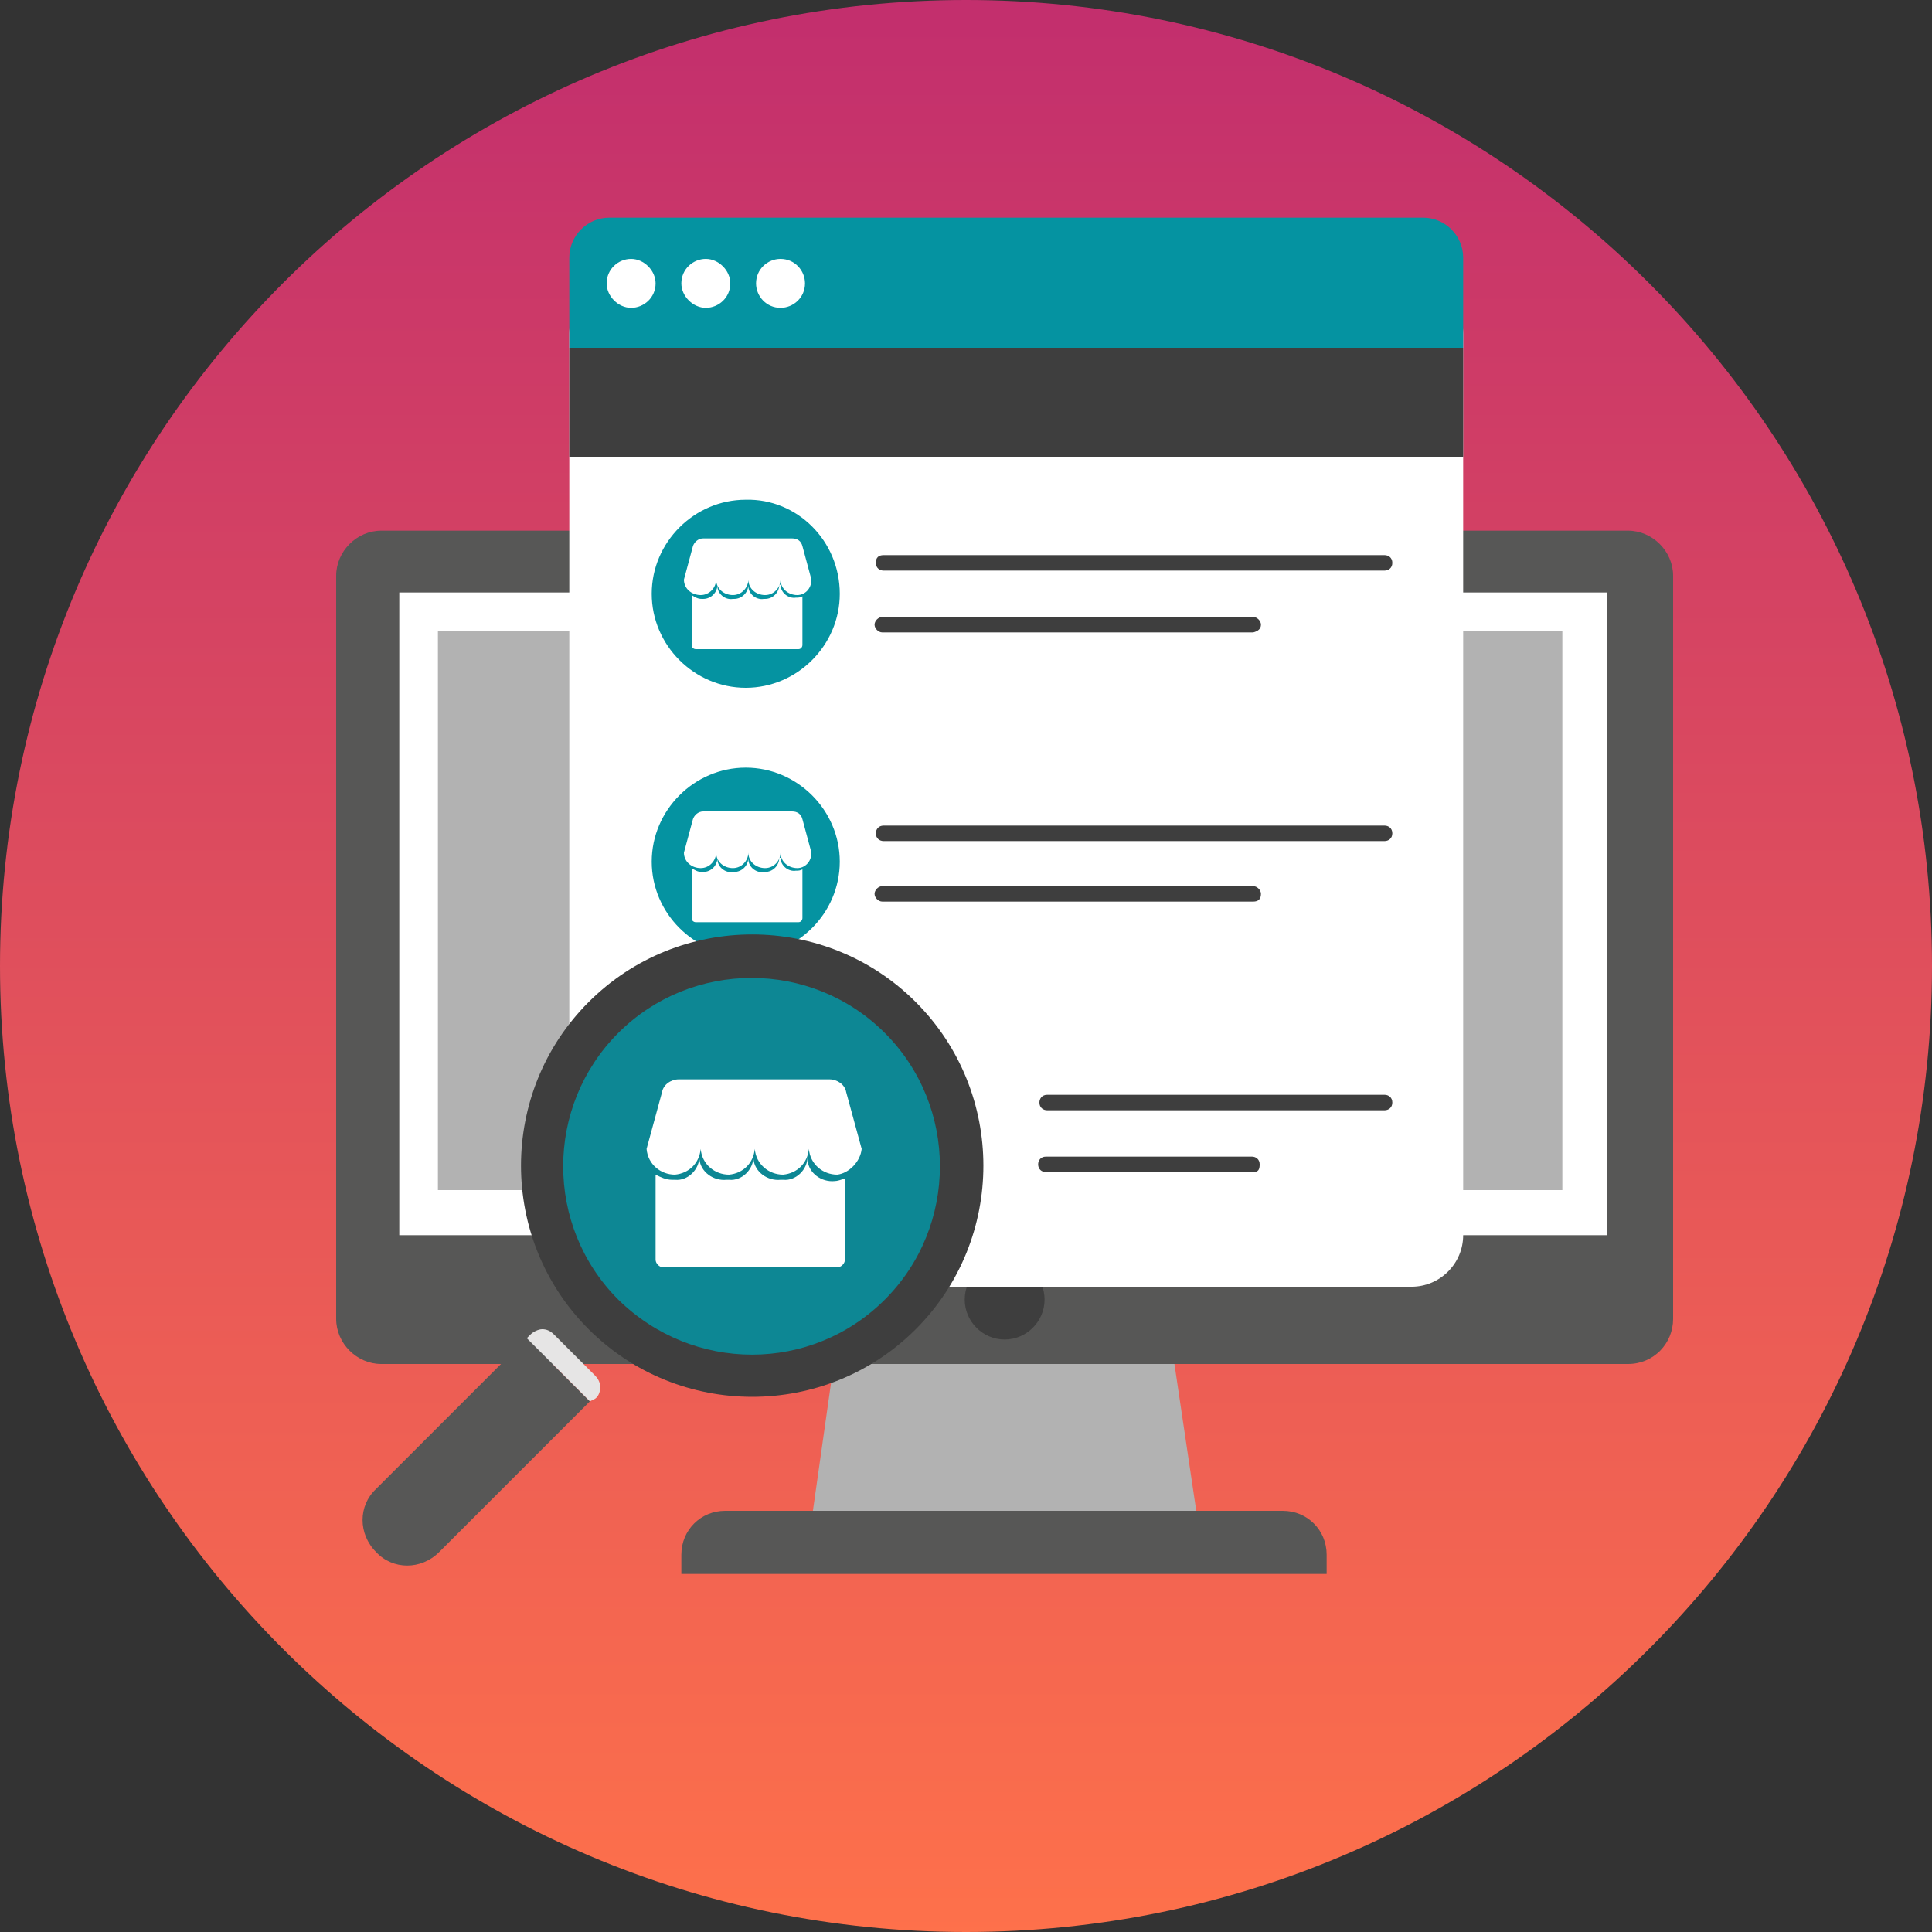 <svg xmlns="http://www.w3.org/2000/svg" xmlns:xlink="http://www.w3.org/1999/xlink" id="Layer_1" x="0px" y="0px" viewBox="0 0 150 150" style="enable-background:new 0 0 150 150;" xml:space="preserve"><rect x="0" y="0" width="150" height="150" fill="#333333" stroke="none"/><style type="text/css">	.st0{fill:url(#Path_3697_00000093881296392535710900000015896472933906201750_);}	.st1{fill-rule:evenodd;clip-rule:evenodd;fill:#B2B2B2;}	.st2{fill:#575756;}	.st3{fill:#FFFFFF;}	.st4{fill:#3E3E3E;}	.st5{fill:none;}	.st6{fill:#B2B2B2;}	.st7{fill:#0593A1;}	.st8{fill:#E6E5E5;}	.st9{opacity:0.86;fill:#0593A1;enable-background:new    ;}</style><g id="Group_4436" transform="translate(9622 5210)">			<linearGradient id="Path_3697_00000068641231322305278300000014905488900184393395_" gradientUnits="userSpaceOnUse" x1="-9704.94" y1="-4895.093" x2="-9704.94" y2="-4896.093" gradientTransform="matrix(150 0 0 -150 1446194 -739474)">		<stop offset="0" style="stop-color:#C32F6D"></stop>		<stop offset="1" style="stop-color:#FF724A"></stop>	</linearGradient>	<path id="Path_3697" style="fill:url(#Path_3697_00000068641231322305278300000014905488900184393395_);" d="M-9472-5135  c0,41.4-33.6,75-75,75s-75-33.6-75-75s33.6-75,75-75S-9472-5176.4-9472-5135"></path>	<path id="Path_3737" class="st1" d="M-9528.9-5091.2h-30.2l2.1-14.8h25.9L-9528.9-5091.2z"></path>	<path id="Path_3738" class="st2" d="M-9495.6-5104.1h-96.8c-1.9,0-3.5-1.6-3.5-3.5c0,0,0,0,0,0v-57.7c0-1.9,1.6-3.5,3.5-3.5h96.8  c1.9,0,3.5,1.6,3.5,3.5c0,0,0,0,0,0v57.7C-9492.1-5105.7-9493.6-5104.1-9495.6-5104.1C-9495.6-5104.1-9495.6-5104.1-9495.6-5104.1"></path>	<rect id="Rectangle_912" x="-9591" y="-5164" class="st3" width="93.8" height="49.9"></rect>	<path id="Path_3739" class="st4" d="M-9540.9-5109.1c0,1.7-1.4,3.1-3.1,3.1s-3.1-1.4-3.1-3.1s1.4-3.1,3.1-3.1  S-9540.9-5110.8-9540.9-5109.1L-9540.9-5109.1"></path>	<path id="Path_3740" class="st2" d="M-9519-5087.8v-1.5c0-1.9-1.5-3.4-3.4-3.4l0,0h-43.3c-1.9,0-3.4,1.5-3.4,3.4c0,0,0,0,0,0v1.5  H-9519z"></path>	<rect id="Rectangle_913" x="-9595.9" y="-5168.9" class="st5" width="103.9" height="81.1"></rect>	<rect id="Rectangle_937" x="-9588" y="-5161" class="st6" width="87.3" height="43.4"></rect>	<path id="Rectangle_935" class="st3" d="M-9573.8-5188.1h61.4c2.2,0,4,1.8,4,4v70c0,2.2-1.8,4-4,4h-61.4c-2.2,0-4-1.8-4-4v-70  C-9577.8-5186.3-9576-5188.1-9573.8-5188.1z"></path>	<rect id="Rectangle_936" x="-9577.8" y="-5183" class="st4" width="69.4" height="8.5"></rect>	<path id="Path_3874" class="st7" d="M-9508.4-5183v-7c0-1.7-1.4-3.1-3.1-3.1h-63.2c-1.7,0-3.1,1.4-3.1,3.1c0,0,0,0,0,0v7H-9508.4z"></path>	<path id="Path_3875" class="st3" d="M-9571.1-5188c0,1.1-0.9,1.9-1.9,1.9s-1.9-0.9-1.9-1.9c0-1.1,0.9-1.9,1.9-1.9c0,0,0,0,0,0  C-9572-5189.9-9571.1-5189-9571.1-5188C-9571.1-5188-9571.1-5188-9571.1-5188"></path>	<path id="Path_3876" class="st3" d="M-9565.3-5188c0,1.1-0.9,1.9-1.9,1.9s-1.9-0.9-1.9-1.9c0-1.1,0.9-1.9,1.9-1.9  C-9566.2-5189.9-9565.3-5189-9565.3-5188C-9565.3-5188-9565.3-5188-9565.3-5188"></path>	<path id="Path_3877" class="st3" d="M-9559.5-5188c0,1.1-0.9,1.9-1.9,1.9c-1.1,0-1.9-0.9-1.9-1.9c0-1.1,0.9-1.9,1.9-1.9  c0,0,0,0,0,0C-9560.3-5189.9-9559.5-5189-9559.5-5188C-9559.5-5188-9559.5-5188-9559.5-5188"></path>	<path id="Path_3878" class="st7" d="M-9556.8-5163.9c0,4-3.3,7.3-7.3,7.3s-7.3-3.3-7.3-7.3c0-4,3.3-7.3,7.3-7.3l0,0  C-9560.1-5171.3-9556.8-5168-9556.8-5163.9"></path>	<path id="Path_3881" class="st7" d="M-9556.8-5143.1c0,4-3.3,7.3-7.3,7.3s-7.3-3.3-7.3-7.3c0-4,3.3-7.3,7.3-7.3l0,0  C-9560.1-5150.4-9556.8-5147.1-9556.8-5143.1"></path>	<path id="Path_3887" class="st4" d="M-9514.5-5165.7h-38.9c-0.3,0-0.6-0.2-0.6-0.6s0.2-0.6,0.6-0.6c0,0,0,0,0,0h38.9  c0.3,0,0.6,0.2,0.6,0.6S-9514.2-5165.7-9514.5-5165.7C-9514.5-5165.7-9514.5-5165.7-9514.5-5165.7"></path>	<path id="Path_3888" class="st4" d="M-9524.7-5160.9h-28.8c-0.3,0-0.6-0.3-0.6-0.6c0-0.3,0.3-0.6,0.6-0.6h28.8  c0.3,0,0.6,0.3,0.6,0.6C-9524.1-5161.2-9524.3-5161-9524.7-5160.9"></path>	<path id="Path_3889" class="st4" d="M-9514.5-5144.7h-38.9c-0.3,0-0.6-0.2-0.6-0.6c0-0.3,0.2-0.6,0.6-0.6c0,0,0,0,0,0h38.9  c0.3,0,0.6,0.2,0.6,0.6S-9514.2-5144.7-9514.5-5144.7C-9514.5-5144.7-9514.5-5144.7-9514.5-5144.7"></path>	<path id="Path_3890" class="st4" d="M-9524.7-5140h-28.8c-0.3,0-0.6-0.3-0.6-0.6c0-0.3,0.3-0.6,0.6-0.6h28.8c0.3,0,0.6,0.3,0.6,0.6  C-9524.1-5140.2-9524.3-5140-9524.7-5140"></path>	<path id="Path_3891" class="st4" d="M-9514.5-5123.8h-26.2c-0.3,0-0.6-0.2-0.6-0.6c0-0.3,0.2-0.6,0.6-0.6c0,0,0,0,0,0h26.2  c0.3,0,0.6,0.2,0.6,0.6S-9514.2-5123.8-9514.5-5123.8C-9514.5-5123.8-9514.5-5123.8-9514.5-5123.8"></path>	<path id="Path_3892" class="st4" d="M-9524.7-5119h-16.1c-0.3,0-0.6-0.2-0.6-0.6c0-0.3,0.2-0.6,0.6-0.6c0,0,0,0,0,0h16  c0.3,0,0.6,0.2,0.6,0.6S-9524.3-5119-9524.7-5119C-9524.6-5119-9524.6-5119-9524.7-5119"></path>	<path id="Path_3866" class="st3" d="M-9559-5165L-9559-5165l-0.7-2.6v0c-0.1-0.4-0.4-0.6-0.8-0.6h-6.9c-0.4,0-0.7,0.3-0.8,0.6v0  l-0.7,2.6h0c0,0.7,0.6,1.2,1.3,1.2c0.7,0,1.2-0.6,1.2-1.2l0,0c0,0.7,0.6,1.2,1.3,1.2c0.7,0,1.2-0.6,1.2-1.2l0,0  c0,0.7,0.6,1.2,1.3,1.2c0.7,0,1.2-0.6,1.2-1.2l0,0c0,0.7,0.6,1.2,1.3,1.2C-9559.5-5163.8-9559-5164.3-9559-5165L-9559-5165"></path>	<path id="Path_3867" class="st3" d="M-9561.5-5164.6L-9561.5-5164.6c0,0.6-0.5,1.1-1.1,1.1c0,0-0.1,0-0.1,0c-0.6,0.1-1.2-0.4-1.2-1  c0,0,0-0.1,0-0.1l0,0c0,0.6-0.5,1.1-1.1,1.1c0,0-0.1,0-0.1,0c-0.6,0.1-1.2-0.4-1.2-1c0,0,0-0.1,0-0.1l0,0c0,0.6-0.5,1.1-1.1,1.1  c0,0-0.1,0-0.1,0c-0.3,0-0.5-0.1-0.8-0.3v3.9c0,0.2,0.2,0.3,0.3,0.3c0,0,0,0,0,0h8c0.2,0,0.3-0.2,0.3-0.3l0,0v-3.8  c-0.2,0.1-0.3,0.1-0.5,0.1c-0.6,0.1-1.2-0.4-1.2-1C-9561.5-5164.6-9561.5-5164.6-9561.5-5164.6"></path>	<rect id="Rectangle_933" x="-9569" y="-5168.3" class="st5" width="10" height="8.7"></rect>	<path id="Path_3866-2" class="st3" d="M-9559-5143.8L-9559-5143.8l-0.7-2.6v0c-0.1-0.4-0.4-0.6-0.8-0.6h-6.9  c-0.4,0-0.7,0.3-0.8,0.6v0l-0.7,2.6h0c0,0.7,0.6,1.2,1.3,1.2c0.7,0,1.2-0.6,1.2-1.2l0,0c0,0.7,0.6,1.2,1.3,1.2  c0.7,0,1.2-0.6,1.2-1.2l0,0c0,0.7,0.6,1.2,1.3,1.2c0.7,0,1.2-0.6,1.2-1.2l0,0c0,0.7,0.6,1.2,1.3,1.2  C-9559.5-5142.6-9559-5143.1-9559-5143.8L-9559-5143.8"></path>	<path id="Path_3867-2" class="st3" d="M-9561.5-5143.4L-9561.5-5143.4c0,0.6-0.5,1.1-1.1,1.1c0,0-0.1,0-0.1,0  c-0.6,0.1-1.2-0.4-1.2-1c0,0,0-0.1,0-0.1l0,0c0,0.6-0.5,1.1-1.1,1.1c0,0-0.1,0-0.1,0c-0.6,0.1-1.2-0.4-1.2-1c0,0,0-0.1,0-0.1l0,0  c0,0.6-0.5,1.1-1.1,1.1c0,0-0.1,0-0.1,0c-0.3,0-0.5-0.1-0.8-0.3v3.9c0,0.2,0.2,0.3,0.3,0.3c0,0,0,0,0,0h8c0.2,0,0.3-0.2,0.3-0.3  l0,0v-3.8c-0.2,0.1-0.3,0.1-0.5,0.1c-0.6,0.1-1.2-0.4-1.2-1C-9561.5-5143.4-9561.5-5143.4-9561.5-5143.4"></path>	<rect id="Rectangle_933-2" x="-9569" y="-5147.1" class="st5" width="10" height="8.7"></rect>			<rect id="Rectangle_862" x="-9578" y="-5108.1" transform="matrix(0.707 -0.707 0.707 0.707 805.933 -8266.902)" class="st2" width="4" height="3.6"></rect>	<path id="Path_3706" class="st2" d="M-9576.2-5101.2l-11.7,11.7c-1.4,1.4-3.6,1.4-4.9,0c-1.4-1.4-1.4-3.6,0-4.9l0,0l11.7-11.7  L-9576.2-5101.2z"></path>	<path id="Path_3707" class="st8" d="M-9576.2-5101.2l-4.9-4.9l0.3-0.3c0.2-0.2,0.6-0.4,0.9-0.4c0.3,0,0.6,0.1,0.9,0.4l3.2,3.2  c0.2,0.2,0.4,0.5,0.4,0.9c0,0.3-0.1,0.7-0.4,0.9L-9576.2-5101.2z"></path>	<path id="Subtraction_5" class="st4" d="M-9550.9-5132.2c-7-7-18.4-7-25.4,0c-7,7-7,18.4,0,25.4c7,7,18.4,7,25.4,0c0,0,0,0,0,0  C-9543.9-5113.8-9543.9-5125.2-9550.9-5132.2C-9550.9-5132.2-9550.9-5132.2-9550.9-5132.2"></path>	<path id="Path_3893" class="st4" d="M-9574-5109.1c-5.7-5.7-5.7-15,0-20.7s15-5.7,20.7,0c5.7,5.7,5.7,15,0,20.7  C-9559-5103.4-9568.2-5103.4-9574-5109.1C-9574-5109.1-9574-5109.1-9574-5109.1"></path>	<path id="Path_3894" class="st9" d="M-9574-5109.1c-5.7-5.7-5.7-15,0-20.7s15-5.7,20.7,0c5.7,5.7,5.7,15,0,20.7  C-9559-5103.4-9568.2-5103.4-9574-5109.1C-9574-5109.1-9574-5109.1-9574-5109.1"></path>	<path id="Path_3866-3" class="st3" d="M-9555.1-5120.8L-9555.1-5120.8l-1.2-4.4l0,0c-0.1-0.6-0.7-1-1.3-1h-11.7  c-0.6,0-1.2,0.4-1.3,1l0,0l-1.2,4.4h0c0.1,1.2,1.1,2,2.2,2c1.1-0.1,1.9-0.9,2-2l0,0c0.1,1.2,1.1,2,2.2,2c1.1-0.1,1.9-0.9,2-2l0,0  c0.1,1.2,1.1,2,2.2,2c1.1-0.1,1.9-0.9,2-2l0,0c0.1,1.2,1.1,2,2.2,2C-9556.1-5118.9-9555.2-5119.8-9555.1-5120.8L-9555.1-5120.8"></path>	<path id="Path_3867-3" class="st3" d="M-9559.3-5120.2L-9559.3-5120.2c0,1-0.9,1.9-1.9,1.8c-0.1,0-0.1,0-0.2,0  c-1,0.1-2-0.6-2.1-1.6c0-0.1,0-0.1,0-0.2l0,0c0,1-0.9,1.9-1.9,1.8c-0.1,0-0.1,0-0.2,0c-1,0.1-2-0.6-2.1-1.6c0-0.1,0-0.1,0-0.2l0,0  c0,1-0.9,1.9-1.9,1.8c-0.1,0-0.1,0-0.2,0c-0.5,0-0.9-0.2-1.3-0.4v6.6c0,0.3,0.3,0.6,0.6,0.6l0,0h13.5c0.3,0,0.6-0.3,0.6-0.6v-6.3  c-0.3,0.1-0.6,0.2-0.8,0.2c-1,0.1-2-0.6-2.1-1.6C-9559.3-5120.1-9559.3-5120.2-9559.3-5120.2"></path></g></svg>